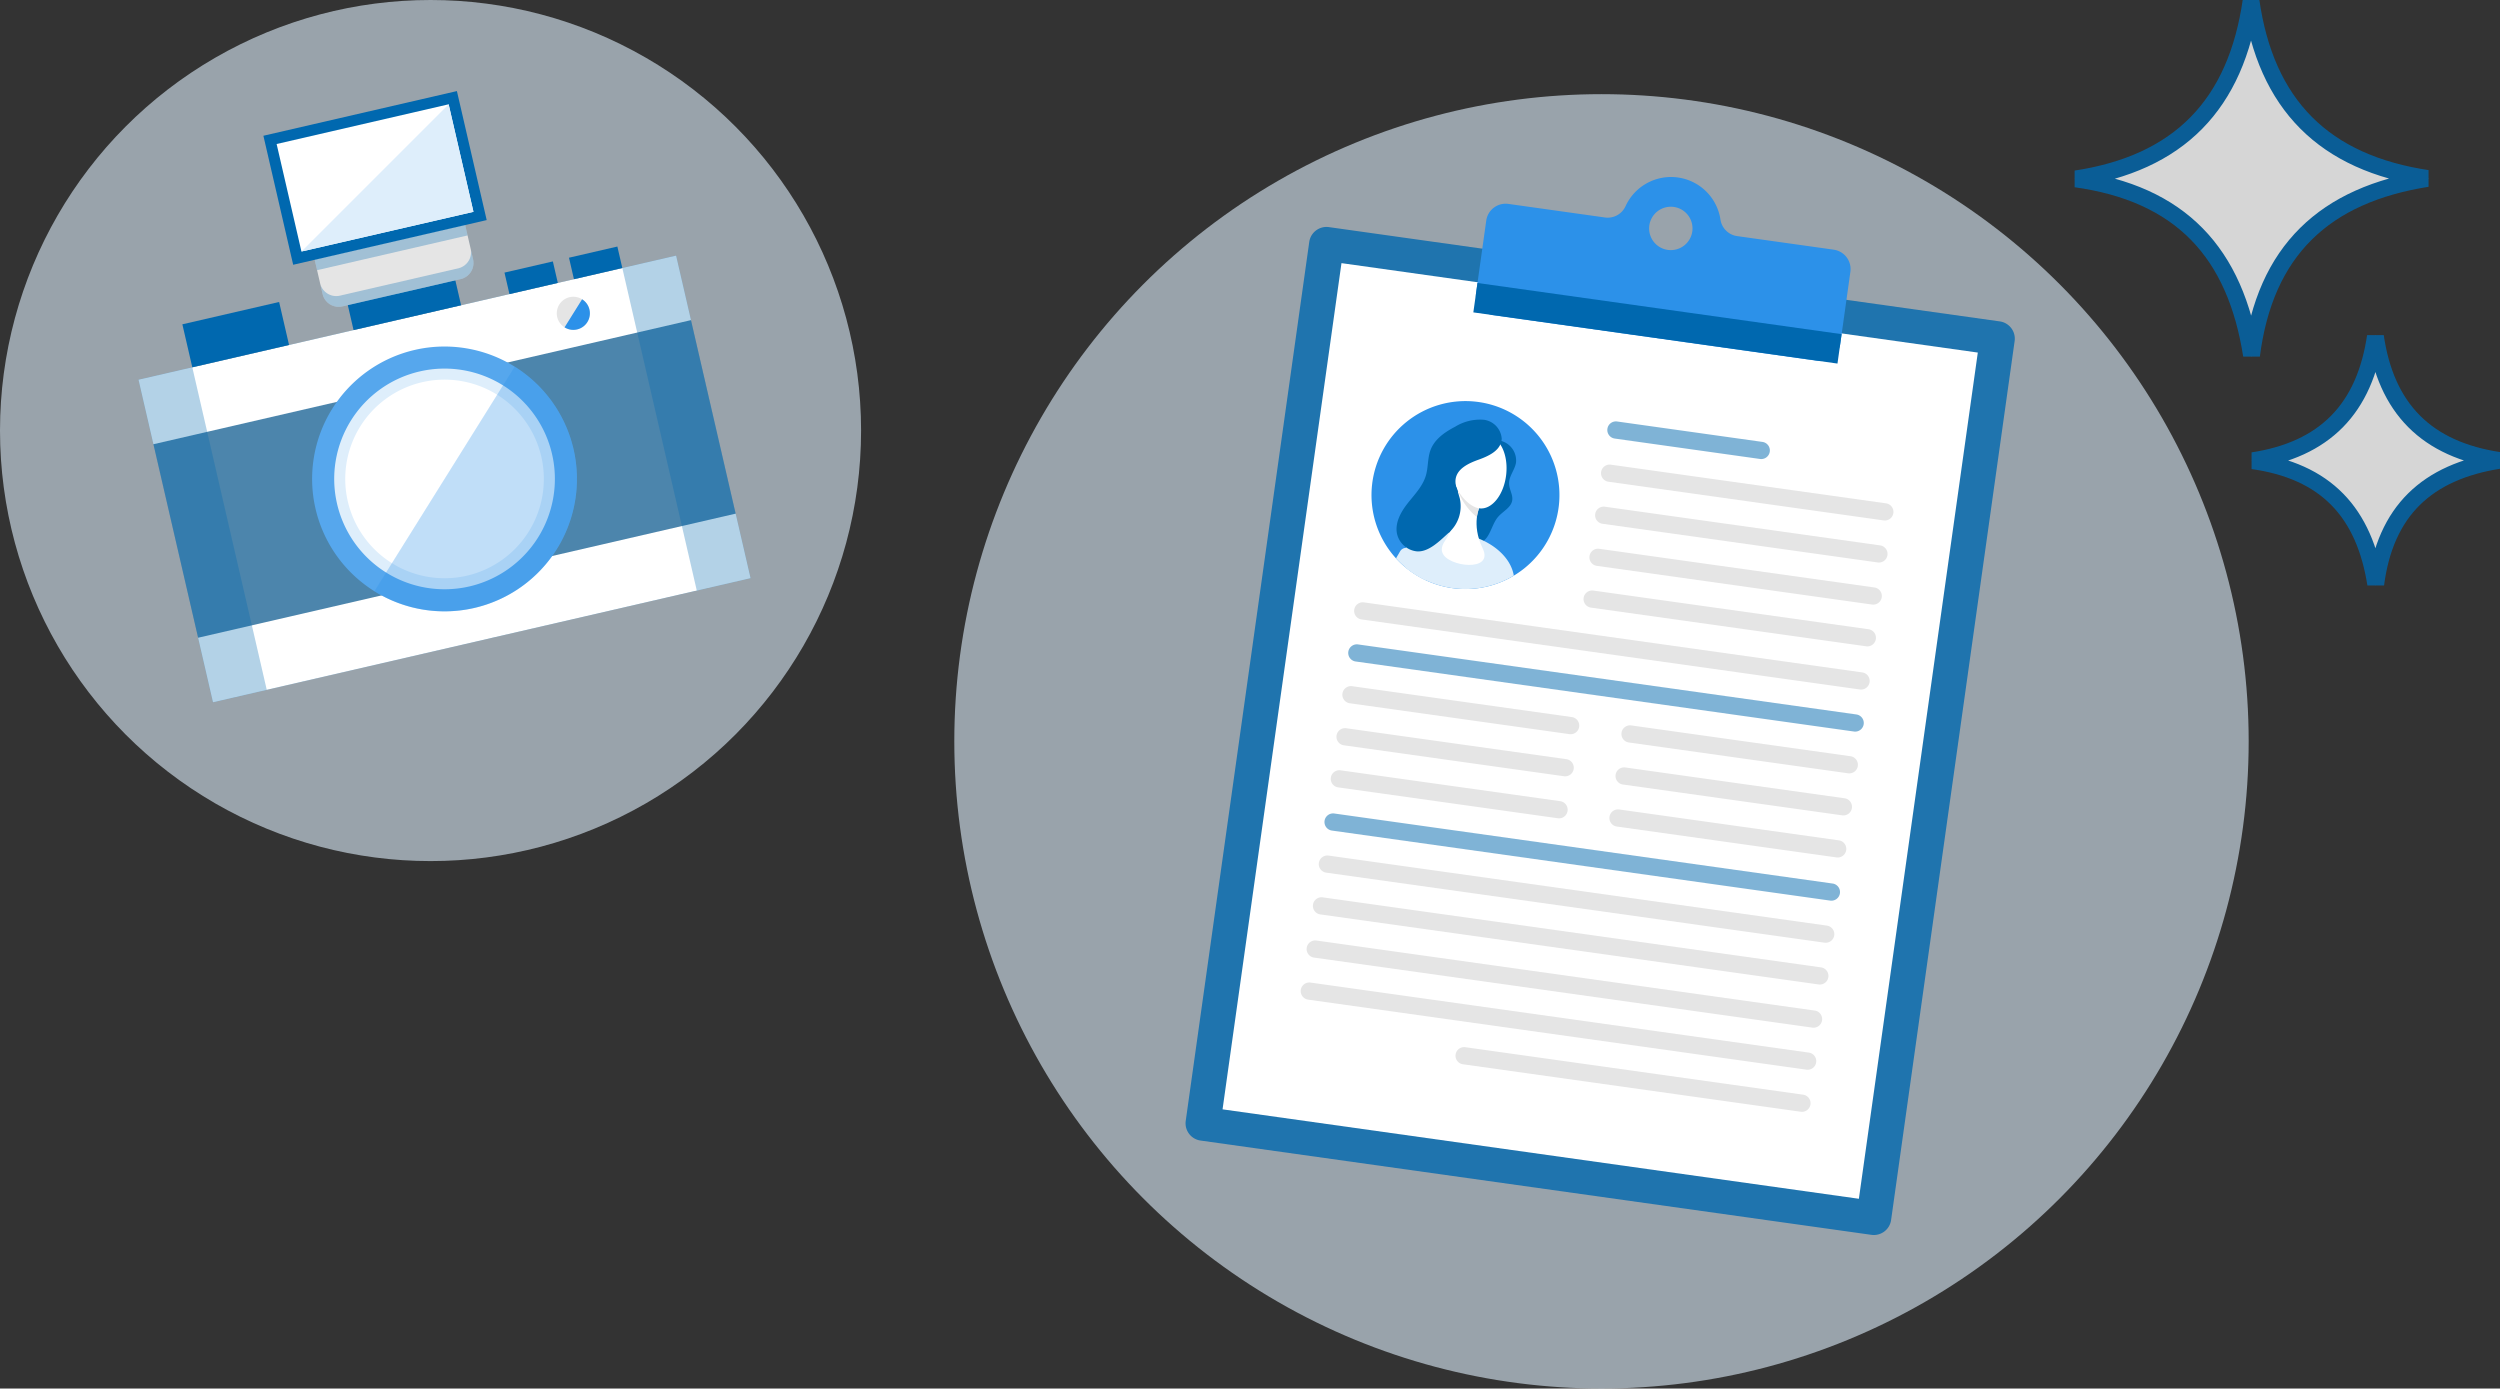 <svg xmlns="http://www.w3.org/2000/svg" xmlns:xlink="http://www.w3.org/1999/xlink" width="454.915" height="252.664" viewBox="0 0 454.915 252.664">
  <rect x="0" y="0" width="454.915" height="252.664" fill="#333333" stroke="none"/>
  <defs>
    <clipPath id="clip-path">
      <rect id="Rectangle_3590" data-name="Rectangle 3590" width="10.039" height="60.231" fill="none"/>
    </clipPath>
    <clipPath id="clip-path-3">
      <rect id="Rectangle_3595" data-name="Rectangle 3595" width="10.039" height="5.658" fill="#0068af"/>
    </clipPath>
    <clipPath id="clip-path-4">
      <rect id="Rectangle_3601" data-name="Rectangle 3601" width="41.128" height="41.129" fill="none"/>
    </clipPath>
    <clipPath id="clip-path-5">
      <rect id="Rectangle_3604" data-name="Rectangle 3604" width="28.108" height="2.008" fill="#0068af"/>
    </clipPath>
    <clipPath id="clip-path-6">
      <rect id="Rectangle_3605" data-name="Rectangle 3605" width="28.108" height="5.02" fill="#0068af"/>
    </clipPath>
    <clipPath id="clip-path-7">
      <rect id="Rectangle_3549" data-name="Rectangle 3549" width="64.4" height="64.889" fill="#fff" stroke="#0068af" stroke-linecap="round" stroke-linejoin="round" stroke-width="3"/>
    </clipPath>
    <clipPath id="clip-path-8">
      <rect id="Rectangle_3549-2" data-name="Rectangle 3549" width="45.204" height="45.547" fill="#fff" stroke="#0068af" stroke-linecap="round" stroke-linejoin="round" stroke-width="3"/>
    </clipPath>
  </defs>
  <g id="header_img" transform="translate(-970 -197.655)">
    <g id="header_img_2">
      <circle id="Ellipse_101" data-name="Ellipse 101" cx="117.765" cy="117.765" r="117.765" transform="translate(1143.652 214.79)" fill="#deeefb" opacity="0.6"/>
      <g id="Group_1124" data-name="Group 1124" transform="translate(-46.707 -155.632) rotate(8)">
        <path id="Path_4352" data-name="Path 4352" d="M129.615,200.524a3.173,3.173,0,0,1-3.171,3.172H3.171A3.171,3.171,0,0,1,0,200.524V39.02a3.171,3.171,0,0,1,3.17-3.172H126.445a3.173,3.173,0,0,1,3.171,3.172Z" transform="translate(1298.029 179.773)" fill="#0068af" opacity="0.8"/>
        <rect id="Rectangle_3556" data-name="Rectangle 3556" width="116.928" height="155.494" transform="translate(1304.372 221.794)" fill="#fff"/>
        <path id="Path_4353" data-name="Path 4353" d="M180.294,204.505H139.93a1.568,1.568,0,0,1,0-3.135h40.364a1.568,1.568,0,0,1,0,3.135" transform="translate(1228.326 96.387)" fill="#e5e5e5"/>
        <path id="Path_4354" data-name="Path 4354" d="M180.294,220.075H139.93a1.568,1.568,0,0,1,0-3.135h40.364a1.568,1.568,0,0,1,0,3.135" transform="translate(1228.326 88.543)" fill="#e5e5e5"/>
        <path id="Path_4355" data-name="Path 4355" d="M180.294,235.644H139.93a1.567,1.567,0,0,1-1.567-1.568h0a1.567,1.567,0,0,1,1.567-1.568h40.364a1.567,1.567,0,0,1,1.567,1.568h0a1.567,1.567,0,0,1-1.567,1.568" transform="translate(1228.326 80.7)" fill="#e5e5e5"/>
        <path id="Path_4356" data-name="Path 4356" d="M77.109,204.505H36.746a1.568,1.568,0,1,1,0-3.135H77.109a1.568,1.568,0,0,1,0,3.135" transform="translate(1280.308 96.387)" fill="#e5e5e5"/>
        <path id="Path_4357" data-name="Path 4357" d="M77.109,220.075H36.746a1.568,1.568,0,1,1,0-3.135H77.109a1.568,1.568,0,1,1,0,3.135" transform="translate(1280.308 88.543)" fill="#e5e5e5"/>
        <path id="Path_4358" data-name="Path 4358" d="M77.109,235.644H36.746a1.567,1.567,0,0,1-1.568-1.568h0a1.567,1.567,0,0,1,1.568-1.568H77.109a1.567,1.567,0,0,1,1.568,1.568h0a1.567,1.567,0,0,1-1.568,1.568" transform="translate(1280.308 80.7)" fill="#e5e5e5"/>
        <path id="Path_4359" data-name="Path 4359" d="M146.07,94.858h-26.7a1.568,1.568,0,0,1-1.568-1.568h0a1.568,1.568,0,0,1,1.568-1.568h26.7a1.568,1.568,0,0,1,1.568,1.568h0a1.567,1.567,0,0,1-1.568,1.568" transform="translate(1238.685 151.625)" fill="#0068af" opacity="0.5"/>
        <path id="Path_4360" data-name="Path 4360" d="M169.935,110.859H119.369a1.568,1.568,0,1,1,0-3.135h50.567a1.568,1.568,0,0,1,0,3.135" transform="translate(1238.684 143.564)" fill="#e5e5e5"/>
        <path id="Path_4361" data-name="Path 4361" d="M169.935,126.429H119.369a1.568,1.568,0,1,1,0-3.135h50.567a1.568,1.568,0,0,1,0,3.135" transform="translate(1238.684 135.72)" fill="#e5e5e5"/>
        <path id="Path_4362" data-name="Path 4362" d="M169.935,142H119.369a1.567,1.567,0,0,1-1.568-1.568h0a1.568,1.568,0,0,1,1.568-1.568h50.567a1.568,1.568,0,0,1,1.567,1.568h0A1.567,1.567,0,0,1,169.935,142" transform="translate(1238.684 127.877)" fill="#e5e5e5"/>
        <path id="Path_4363" data-name="Path 4363" d="M169.935,157.466H119.369A1.567,1.567,0,0,1,117.8,155.9h0a1.568,1.568,0,0,1,1.568-1.568h50.567A1.568,1.568,0,0,1,171.5,155.9h0a1.567,1.567,0,0,1-1.567,1.568" transform="translate(1238.684 120.084)" fill="#e5e5e5"/>
        <path id="Path_4364" data-name="Path 4364" d="M128.312,173.467H36.746a1.568,1.568,0,1,1,0-3.135h91.566a1.568,1.568,0,0,1,0,3.135" transform="translate(1280.308 112.023)" fill="#e5e5e5"/>
        <path id="Path_4365" data-name="Path 4365" d="M128.312,189.037H36.746a1.568,1.568,0,1,1,0-3.135h91.566a1.568,1.568,0,0,1,0,3.135" transform="translate(1280.308 104.179)" fill="#0068af" opacity="0.5"/>
        <path id="Path_4366" data-name="Path 4366" d="M128.312,251.646H36.746a1.568,1.568,0,1,1,0-3.135h91.566a1.568,1.568,0,0,1,0,3.135" transform="translate(1280.308 72.638)" fill="#0068af" opacity="0.5"/>
        <path id="Path_4367" data-name="Path 4367" d="M128.312,267.216H36.746a1.567,1.567,0,0,1-1.568-1.568h0a1.567,1.567,0,0,1,1.568-1.567h91.566a1.567,1.567,0,0,1,1.567,1.567h0a1.567,1.567,0,0,1-1.567,1.568" transform="translate(1280.308 64.795)" fill="#e5e5e5"/>
        <path id="Path_4368" data-name="Path 4368" d="M128.312,282.684H36.746a1.567,1.567,0,0,1-1.568-1.568h0a1.568,1.568,0,0,1,1.568-1.568h91.566a1.568,1.568,0,0,1,1.567,1.568h0a1.567,1.567,0,0,1-1.567,1.568" transform="translate(1280.308 57.003)" fill="#e5e5e5"/>
        <path id="Path_4369" data-name="Path 4369" d="M128.312,298.685H36.746a1.568,1.568,0,1,1,0-3.135h91.566a1.568,1.568,0,0,1,0,3.135" transform="translate(1280.308 48.941)" fill="#e5e5e5"/>
        <path id="Path_4370" data-name="Path 4370" d="M128.312,314.255H36.746a1.568,1.568,0,1,1,0-3.135h91.566a1.568,1.568,0,0,1,0,3.135" transform="translate(1280.308 41.097)" fill="#e5e5e5"/>
        <path id="Path_4371" data-name="Path 4371" d="M158.253,329.824H96.179a1.568,1.568,0,0,1-1.568-1.568h0a1.568,1.568,0,0,1,1.568-1.568h62.074a1.567,1.567,0,0,1,1.567,1.568h0a1.567,1.567,0,0,1-1.567,1.568" transform="translate(1250.367 33.254)" fill="#e5e5e5"/>
        <path id="Path_4372" data-name="Path 4372" d="M126.527,9.069l-17.761,0A3.567,3.567,0,0,1,105.352,6.5a9.1,9.1,0,0,0-17.437,0A3.568,3.568,0,0,1,84.5,9.061l-17.757,0a3.565,3.565,0,0,0-3.566,3.565v13.3a3.565,3.565,0,0,0,3.565,3.565l59.783.011a3.565,3.565,0,0,0,3.566-3.564l0-13.3a3.565,3.565,0,0,0-3.564-3.565m-29.892,4.24a3.947,3.947,0,1,1,3.946-3.947,3.951,3.951,0,0,1-3.946,3.947" transform="translate(1266.204 197.833)" fill="#2c91e9"/>
        <rect id="Rectangle_3557" data-name="Rectangle 3557" width="66.911" height="5.404" transform="translate(1329.38 221.925)" fill="#0068af"/>
        <path id="Path_4373" data-name="Path 4373" d="M69.375,108.359a17.1,17.1,0,1,1-17.56-16.631,17.1,17.1,0,0,1,17.56,16.631" transform="translate(1280.308 151.625)" fill="#2c91e9"/>
        <path id="Path_4374" data-name="Path 4374" d="M66.567,104.94a6.736,6.736,0,0,0-.928.451c-3.091,1.8-4.911,5.421-5.848,8.753a10.447,10.447,0,0,0-.052,6.049,6.538,6.538,0,0,0,4.09,4.263,4.8,4.8,0,0,0,5.4-1.85c.808-1.318.829-3.014,1.685-4.3.725-1.09,2.049-1.929,2.083-3.238.027-1.042-.812-1.913-.99-2.94-.232-1.341.691-2.626.719-3.987a3.708,3.708,0,0,0-2.642-3.408,5.275,5.275,0,0,0-3.512.209" transform="translate(1268.149 145.178)" fill="#0068af"/>
        <path id="Path_4375" data-name="Path 4375" d="M70.743,146.63c-.006-.018-.008-.037-.014-.055-.874-2.693-3.451-4.52-6.137-5.418a15.646,15.646,0,0,0-6.229-.73,16.2,16.2,0,0,0-4.267.943c-1.41.521-3.329,1.665-3.551,3.281a6.9,6.9,0,0,0,.36,3.169,17.1,17.1,0,0,0,19.838-1.189" transform="translate(1272.594 127.116)" fill="#deeefb"/>
        <path id="Path_4376" data-name="Path 4376" d="M69.565,125.649s-1.179,3.432,1.568,7.53-5.951,4.235-7.137,1.8c0,0-.589-.76.207-2.27s2.414-7.6.316-10.81Z" transform="translate(1265.896 136.423)" fill="#fff"/>
        <path id="Path_4377" data-name="Path 4377" d="M66.557,124.815a11.763,11.763,0,0,0,4.146,4.37,7.24,7.24,0,0,1,.155-1.554Z" transform="translate(1264.5 134.954)" fill="#e5e5e5"/>
        <path id="Path_4378" data-name="Path 4378" d="M73.354,110.076c.1,3.664-1.667,6.684-3.945,6.746s-5.835-3.218-5.935-6.882a6.491,6.491,0,0,1,5.574-6.385c2.279-.062,4.206,2.857,4.306,6.521" transform="translate(1266.054 145.665)" fill="#fff"/>
        <path id="Path_4379" data-name="Path 4379" d="M50.175,148.657a1.258,1.258,0,0,0-1.967.493l-.56,1.372A17.076,17.076,0,0,0,53.51,153.7l.36-.636a1.258,1.258,0,0,0-.293-1.588Z" transform="translate(1274.026 123.088)" fill="#deeefb"/>
        <path id="Path_4380" data-name="Path 4380" d="M62.961,100.843a2.507,2.507,0,0,1,.015.378c-.061,1.905-1.981,3.129-3.668,4.015s-3.6,2.135-3.627,4.041c-.017,1.238.8,2.307,1.259,3.457a6.435,6.435,0,0,1-1.121,6.389c-1.333,1.573-3.116,4.1-5.356,4.191a4.145,4.145,0,0,1-3.94-2.624c-.709-1.9.1-4.029,1.118-5.786s2.29-3.462,2.59-5.471c.237-1.585-.158-3.231.207-4.792.472-2.023,2.127-3.542,3.817-4.749A8.624,8.624,0,0,1,59.293,97.9a3.751,3.751,0,0,1,3.668,2.939" transform="translate(1274.728 148.511)" fill="#0068af"/>
      </g>
    </g>
    <g id="header_img_1">
      <circle id="Ellipse_102" data-name="Ellipse 102" cx="78.344" cy="78.344" r="78.344" transform="translate(970 197.655)" fill="#deeefb" opacity="0.6"/>
      <g id="Group_1125" data-name="Group 1125" transform="translate(459.109 8.833) rotate(-2)">
        <rect id="Rectangle_3586" data-name="Rectangle 3586" width="100.385" height="60.232" transform="translate(526.775 276.471) rotate(-11)" fill="#0068af" opacity="0.5"/>
        <rect id="Rectangle_3587" data-name="Rectangle 3587" width="100.385" height="12.046" transform="translate(526.774 276.471) rotate(-11)" fill="#fff"/>
        <rect id="Rectangle_3588" data-name="Rectangle 3588" width="100.385" height="12.046" transform="translate(535.969 323.771) rotate(-11)" fill="#fff"/>
        <g id="Group_1105" data-name="Group 1105" transform="translate(526.773 276.471) rotate(-11)" opacity="0.3">
          <g id="Group_1104" data-name="Group 1104" transform="translate(0 0)">
            <g id="Group_1103" data-name="Group 1103" clip-path="url(#clip-path)">
              <rect id="Rectangle_3589" data-name="Rectangle 3589" width="10.039" height="60.232" transform="translate(0 0)" fill="#0068af"/>
            </g>
          </g>
        </g>
        <g id="Group_1108" data-name="Group 1108" transform="translate(615.461 259.232) rotate(-11)" opacity="0.3">
          <g id="Group_1107" data-name="Group 1107" transform="translate(0 0)">
            <g id="Group_1106" data-name="Group 1106" clip-path="url(#clip-path)">
              <rect id="Rectangle_3591" data-name="Rectangle 3591" width="10.039" height="60.232" fill="#0068af"/>
            </g>
          </g>
        </g>
        <path id="Path_4406" data-name="Path 4406" d="M48.185,24.093A24.093,24.093,0,1,0,24.093,48.185,24.092,24.092,0,0,0,48.185,24.093" transform="translate(553.542 277.404) rotate(-11)" fill="#56a7ed"/>
        <path id="Path_4407" data-name="Path 4407" d="M44.169,22.086A22.085,22.085,0,1,0,22.085,44.171,22.086,22.086,0,0,0,44.169,22.086" transform="translate(555.897 278.99) rotate(-11)" fill="#56a7ed"/>
        <path id="Path_4408" data-name="Path 4408" d="M40.155,20.077A20.077,20.077,0,1,0,20.078,40.153,20.077,20.077,0,0,0,40.155,20.077" transform="translate(558.252 280.58) rotate(-11)" fill="#deeefb"/>
        <path id="Path_4409" data-name="Path 4409" d="M36.139,18.07a18.069,18.069,0,1,0-18.069,18.07A18.069,18.069,0,0,0,36.139,18.07" transform="translate(560.605 282.167) rotate(-11)" fill="#fff"/>
        <rect id="Rectangle_3593" data-name="Rectangle 3593" width="20.077" height="5.658" transform="translate(565.112 263.256) rotate(-11)" fill="#0068af"/>
        <path id="Path_4410" data-name="Path 4410" d="M6.023,3.012A3.012,3.012,0,1,0,3.01,6.023,3.013,3.013,0,0,0,6.023,3.012" transform="translate(602.733 264.774) rotate(-11)" fill="#e5e5e5"/>
        <g id="Group_1111" data-name="Group 1111" transform="translate(574.965 261.34) rotate(-11)" opacity="0.15">
          <g id="Group_1110" data-name="Group 1110" transform="translate(0 0)">
            <g id="Group_1109" data-name="Group 1109" clip-path="url(#clip-path-3)">
              <rect id="Rectangle_3594" data-name="Rectangle 3594" width="10.039" height="5.658" transform="translate(0 0)" fill="#0068af"/>
            </g>
          </g>
        </g>
        <path id="Path_4411" data-name="Path 4411" d="M2.129,5.141A3.011,3.011,0,0,0,4.258,0L0,4.258a3,3,0,0,0,2.129.883" transform="translate(603.767 265.471) rotate(-11)" fill="#2c91e9"/>
        <rect id="Rectangle_3596" data-name="Rectangle 3596" width="18.069" height="8.032" transform="translate(535.095 266.672) rotate(-11)" fill="#0068af"/>
        <rect id="Rectangle_3597" data-name="Rectangle 3597" width="9.034" height="4.015" transform="translate(605.826 257.015) rotate(-11)" fill="#0068af"/>
        <rect id="Rectangle_3598" data-name="Rectangle 3598" width="9.035" height="4.015" transform="translate(594.001 259.313) rotate(-11)" fill="#0068af"/>
        <path id="Path_4412" data-name="Path 4412" d="M28.107,12.047A3.011,3.011,0,0,1,25.1,15.058H3.011A3.011,3.011,0,0,1,0,12.047V0H28.107Z" transform="translate(558.487 250.225) rotate(-11)" fill="#e5e5e5"/>
        <rect id="Rectangle_3599" data-name="Rectangle 3599" width="36.139" height="24.093" transform="translate(551.027 232.896) rotate(-11)" fill="#0068af"/>
        <rect id="Rectangle_3600" data-name="Rectangle 3600" width="32.124" height="20.077" transform="translate(553.381 234.483) rotate(-11)" fill="#fff"/>
        <path id="Path_4413" data-name="Path 4413" d="M0,20.077,32.124,0V20.077Z" transform="translate(553.382 234.484) rotate(-11)" fill="#deeefb"/>
        <g id="Group_1114" data-name="Group 1114" transform="translate(561.817 282.984) rotate(-11)" opacity="0.3">
          <g id="Group_1113" data-name="Group 1113" transform="translate(0 0)">
            <g id="Group_1112" data-name="Group 1112" clip-path="url(#clip-path-4)">
              <path id="Path_4414" data-name="Path 4414" d="M17.037,41.129A24.093,24.093,0,0,0,34.072,0L0,34.073a24.021,24.021,0,0,0,17.037,7.056" transform="translate(0 -0.001)" fill="#2c91e9"/>
            </g>
          </g>
        </g>
        <g id="Group_1120" data-name="Group 1120" transform="translate(559.554 255.711) rotate(-11)" opacity="0.3">
          <g id="Group_1119" data-name="Group 1119" transform="translate(0 0)">
            <g id="Group_1118" data-name="Group 1118" clip-path="url(#clip-path-5)">
              <rect id="Rectangle_3603" data-name="Rectangle 3603" width="28.107" height="2.008" transform="translate(0.001 0)" fill="#0068af"/>
            </g>
          </g>
        </g>
        <g id="Group_1123" data-name="Group 1123" transform="translate(560.403 260.079) rotate(-11)" opacity="0.3">
          <g id="Group_1122" data-name="Group 1122" transform="translate(0 0)">
            <g id="Group_1121" data-name="Group 1121" clip-path="url(#clip-path-6)">
              <path id="Path_4416" data-name="Path 4416" d="M25.1,3.012H3.011A3.011,3.011,0,0,1,0,0V2.008A3.011,3.011,0,0,0,3.011,5.019H25.1a3.011,3.011,0,0,0,3.011-3.011V0A3.011,3.011,0,0,1,25.1,3.012" transform="translate(0.001 0)" fill="#0068af"/>
            </g>
          </g>
        </g>
      </g>
    </g>
    <g id="Group_1126" data-name="Group 1126" transform="translate(1347.512 197.655)" opacity="0.8">
      <g id="Group_1091" data-name="Group 1091" transform="translate(0 0)" clip-path="url(#clip-path-7)">
        <path id="Path_4345" data-name="Path 4345" d="M0,32.556C18.971,29.737,29.38,19.1,32.1,0c2.689,19.08,13.271,29.67,32.3,32.471C45.468,35.4,34.612,45.573,32.193,64.888,29.292,45.913,19.264,35.186,0,32.556" transform="translate(0 0)" fill="#fff" stroke="#0068af" stroke-linecap="round" stroke-linejoin="round" stroke-width="3"/>
      </g>
    </g>
    <g id="Group_1127" data-name="Group 1127" transform="translate(1379.711 258.64)" opacity="0.8">
      <g id="Group_1091-2" data-name="Group 1091" transform="translate(0 0)" clip-path="url(#clip-path-8)">
        <path id="Path_4345-2" data-name="Path 4345" d="M0,22.852C13.316,20.873,20.623,13.4,22.535,0,24.422,13.392,31.85,20.826,45.2,22.793c-13.289,2.058-20.909,9.2-22.606,22.754C20.561,32.228,13.522,24.7,0,22.852" transform="translate(0 0)" fill="#fff" stroke="#0068af" stroke-linecap="round" stroke-linejoin="round" stroke-width="3"/>
      </g>
    </g>
  </g>
</svg>
